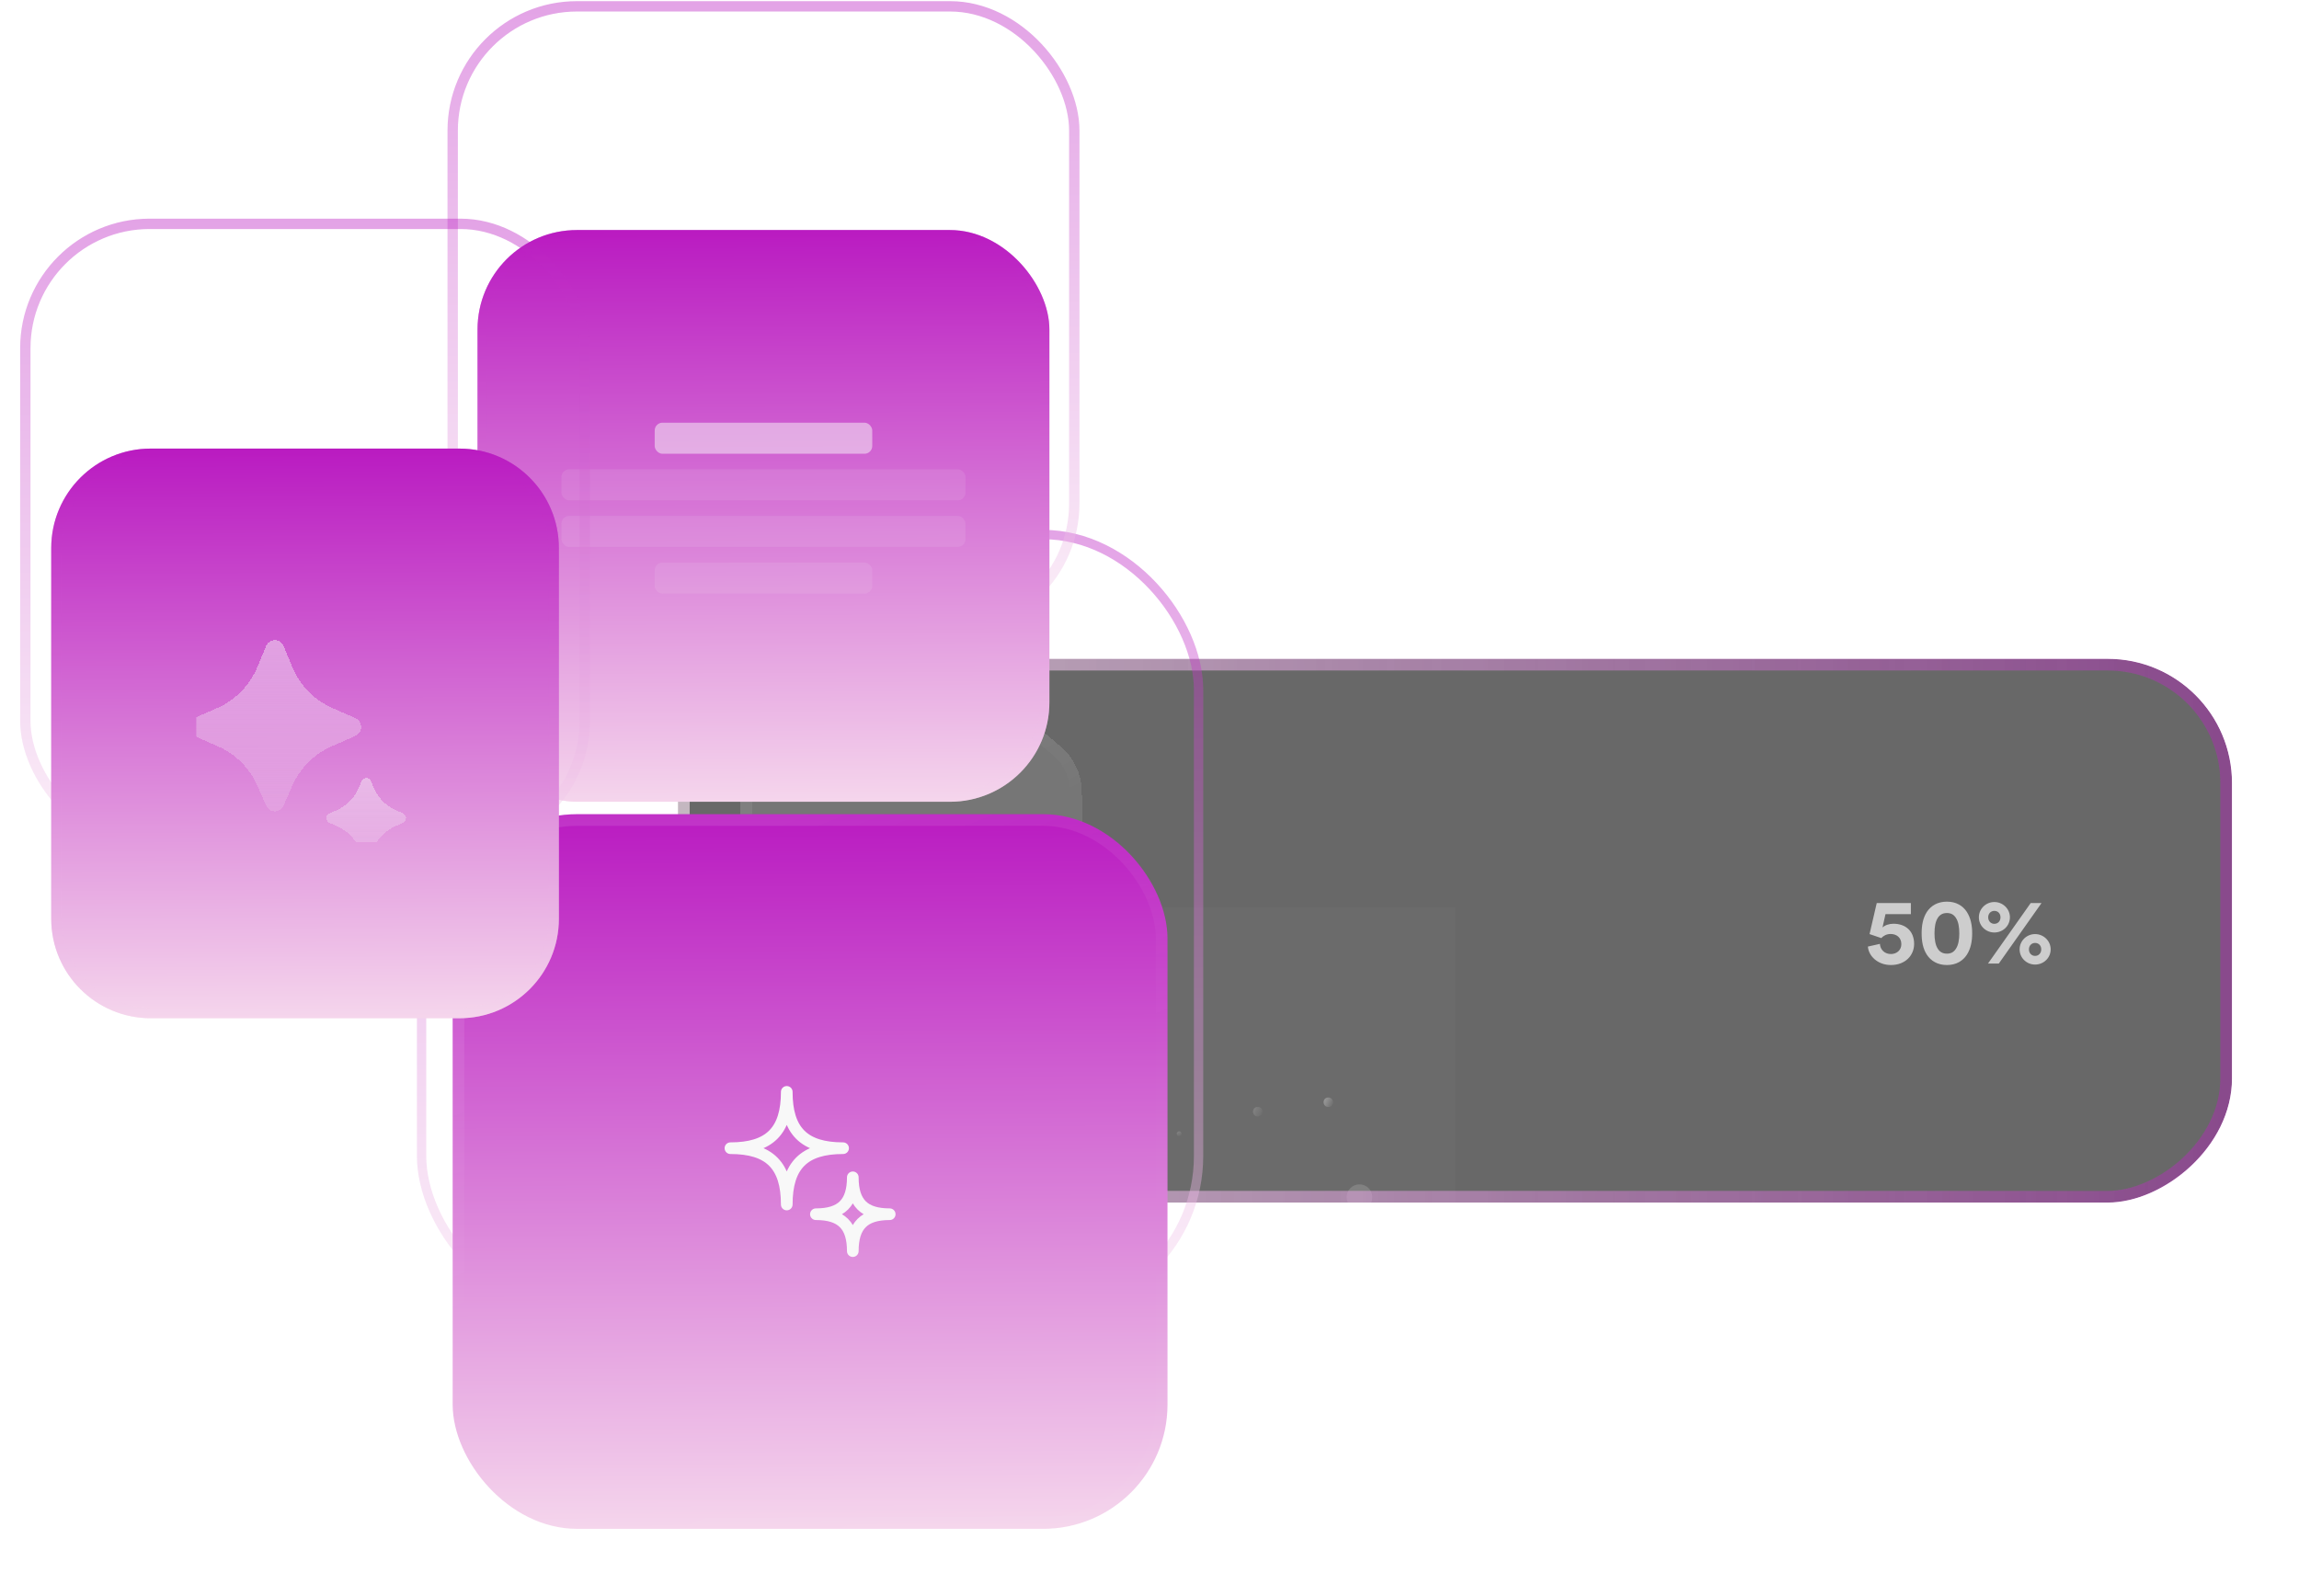 <svg width="363" height="252" viewBox="0 0 363 252" fill="none" xmlns="http://www.w3.org/2000/svg">
<g filter="url(#filter0_d_1301_17836)">
<g clip-path="url(#clip0_1301_17836)">
<g filter="url(#filter1_i_1301_17836)">
<g clip-path="url(#clip1_1301_17836)">
<rect x="352.42" y="64.795" width="85.878" height="245.366" rx="19.629" transform="rotate(90 352.42 64.795)" fill="#282828" fill-opacity="0.7" style="mix-blend-mode:luminosity"/>
<path d="M294.928 110.241L296.827 109.814C296.871 110.697 297.549 111.418 298.564 111.418C299.477 111.418 300.213 110.815 300.213 109.858C300.213 108.768 299.404 108.253 298.52 108.253C297.872 108.253 297.357 108.548 297.048 108.901C296.857 108.827 295.399 108.327 295.193 108.268L296.327 103.365H301.715V105.117H297.71L297.239 107.223C297.652 106.84 298.329 106.634 298.962 106.634C300.876 106.634 302.23 107.782 302.23 109.828C302.23 111.61 300.861 113.155 298.564 113.155C296.489 113.155 295.046 111.742 294.928 110.241ZM305.447 108.15C305.447 109.151 305.594 110.005 305.962 110.579C306.257 111.05 306.713 111.359 307.405 111.359C308.112 111.359 308.539 111.05 308.833 110.579C309.216 110.005 309.363 109.151 309.363 108.15C309.363 107.149 309.216 106.295 308.833 105.721C308.539 105.25 308.112 104.941 307.405 104.941C306.713 104.941 306.257 105.25 305.962 105.721C305.594 106.295 305.447 107.149 305.447 108.15ZM303.416 108.15C303.416 106.928 303.607 105.736 304.255 104.749C304.888 103.807 305.918 103.145 307.405 103.145C308.892 103.145 309.923 103.807 310.541 104.749C311.189 105.736 311.395 106.928 311.395 108.15C311.395 109.372 311.189 110.564 310.541 111.551C309.923 112.493 308.892 113.155 307.405 113.155C305.918 113.155 304.888 112.493 304.255 111.551C303.607 110.564 303.416 109.372 303.416 108.15ZM313.925 105.618C313.925 106.236 314.352 106.648 314.897 106.648C315.456 106.648 315.868 106.221 315.868 105.618C315.868 105.014 315.456 104.602 314.897 104.602C314.352 104.602 313.925 105.014 313.925 105.618ZM312.453 105.618C312.453 104.263 313.572 103.203 314.897 103.203C316.222 103.203 317.355 104.263 317.355 105.618C317.355 106.987 316.222 108.018 314.897 108.018C313.557 108.018 312.453 106.958 312.453 105.618ZM320.358 110.682C320.358 111.301 320.785 111.713 321.33 111.713C321.89 111.713 322.302 111.286 322.302 110.682C322.302 110.079 321.89 109.666 321.33 109.666C320.785 109.666 320.358 110.079 320.358 110.682ZM318.886 110.682C318.886 109.328 320.005 108.268 321.33 108.268C322.655 108.268 323.789 109.328 323.789 110.682C323.789 112.051 322.655 113.082 321.33 113.082C319.99 113.082 318.886 112.022 318.886 110.682ZM315.603 112.92H313.896L320.638 103.365H322.346L315.603 112.92Z" fill="#F8F8F8" fill-opacity="0.7"/>
</g>
<rect x="351.5" y="65.715" width="84.038" height="243.525" rx="18.709" transform="rotate(90 351.5 65.715)" stroke="url(#paint0_linear_1301_17836)" stroke-opacity="0.4" stroke-width="1.84"/>
</g>
<g filter="url(#filter2_bdi_1301_17836)">
<rect width="85.878" height="122.683" transform="translate(229.738 64.795) rotate(90)" fill="#F8F8F8" fill-opacity="0.025" style="mix-blend-mode:luminosity"/>
<circle opacity="0.5" cx="177.263" cy="114.665" r="0.372" transform="rotate(126.513 177.263 114.665)" fill="url(#paint1_linear_1301_17836)"/>
<circle opacity="0.5" cx="156.458" cy="105.005" r="0.372" transform="rotate(126.513 156.458 105.005)" fill="url(#paint2_linear_1301_17836)"/>
<circle opacity="0.5" cx="214.419" cy="125.068" r="0.372" transform="rotate(126.513 214.419 125.068)" fill="url(#paint3_linear_1301_17836)"/>
<circle opacity="0.5" cx="186.183" cy="100.546" r="0.372" transform="rotate(126.513 186.183 100.546)" fill="url(#paint4_linear_1301_17836)"/>
<circle opacity="0.5" cx="150.516" cy="116.15" r="0.372" transform="rotate(126.513 150.516 116.15)" fill="url(#paint5_linear_1301_17836)"/>
<circle opacity="0.5" cx="202.307" cy="124.548" r="2.229" transform="rotate(90 202.307 124.548)" fill="url(#paint6_linear_1301_17836)"/>
<circle opacity="0.5" cx="164.034" cy="113.772" r="1.858" transform="rotate(90 164.034 113.772)" fill="url(#paint7_linear_1301_17836)"/>
<circle cx="209.736" cy="95.567" r="0.743" transform="rotate(90 209.736 95.567)" fill="url(#paint8_linear_1301_17836)"/>
<circle opacity="0.5" cx="201.258" cy="112.962" r="0.743" transform="rotate(40.534 201.258 112.962)" fill="url(#paint9_linear_1301_17836)"/>
<circle opacity="0.5" cx="170.795" cy="106.266" r="0.743" transform="rotate(126.513 170.795 106.266)" fill="url(#paint10_linear_1301_17836)"/>
<circle opacity="0.5" cx="198.592" cy="97.054" r="0.743" transform="rotate(90 198.592 97.054)" fill="url(#paint11_linear_1301_17836)"/>
<circle opacity="0.5" cx="189.672" cy="121.575" r="0.743" transform="rotate(90 189.672 121.575)" fill="url(#paint12_linear_1301_17836)"/>
<circle cx="214.654" cy="110.567" r="2.028" transform="rotate(145.989 214.654 110.567)" fill="white" fill-opacity="0.15"/>
<circle cx="182.239" cy="107.457" r="1.486" transform="rotate(90 182.239 107.457)" fill="url(#paint13_linear_1301_17836)"/>
</g>
</g>
<rect x="351.5" y="65.715" width="84.038" height="243.525" rx="18.709" transform="rotate(90 351.5 65.715)" stroke="url(#paint14_linear_1301_17836)" stroke-opacity="0.4" stroke-width="1.84"/>
</g>
<g filter="url(#filter3_d_1301_17836)">
<path d="M132.573 140.858H155.147C160.643 140.858 163.392 140.858 165.491 139.788C167.338 138.847 168.839 137.346 169.78 135.499C170.85 133.4 170.85 130.651 170.85 125.155V98.613C170.85 95.879 170.85 94.512 170.506 93.247C170.201 92.126 169.7 91.069 169.026 90.124C168.265 89.056 167.207 88.191 165.091 86.459L154.946 78.159C153.339 76.844 152.535 76.186 151.636 75.719C150.839 75.303 149.989 75 149.109 74.816C148.117 74.609 147.079 74.609 145.002 74.609H132.573C127.076 74.609 124.328 74.609 122.229 75.679C120.382 76.62 118.88 78.121 117.939 79.968C116.87 82.068 116.87 84.816 116.87 90.313V125.155C116.87 130.651 116.87 133.4 117.939 135.499C118.88 137.346 120.382 138.847 122.229 139.788C124.328 140.858 127.076 140.858 132.573 140.858Z" fill="#F8F8F8" fill-opacity="0.1" style="mix-blend-mode:luminosity" shape-rendering="crispEdges"/>
<path d="M155.147 139.938H132.573C129.809 139.938 127.792 139.937 126.202 139.807C124.622 139.678 123.545 139.426 122.646 138.969C120.973 138.116 119.612 136.755 118.759 135.082C118.301 134.183 118.049 133.106 117.92 131.526C117.79 129.936 117.79 127.918 117.79 125.155V90.313C117.79 87.549 117.79 85.532 117.92 83.942C118.049 82.362 118.301 81.284 118.759 80.386C119.612 78.712 120.973 77.352 122.646 76.499C123.545 76.041 124.622 75.789 126.202 75.66C127.792 75.53 129.809 75.529 132.573 75.529H145.002C147.116 75.529 148.044 75.534 148.921 75.717C149.718 75.883 150.489 76.159 151.211 76.535L151.636 75.719L151.211 76.535C152.006 76.948 152.727 77.532 154.363 78.871L164.508 87.171C166.663 88.935 167.604 89.714 168.277 90.658C168.888 91.515 169.342 92.473 169.618 93.489C169.922 94.607 169.93 95.829 169.93 98.613V125.155C169.93 127.918 169.929 129.936 169.799 131.526C169.67 133.106 169.418 134.183 168.961 135.082C168.108 136.755 166.747 138.116 165.073 138.969C164.175 139.426 163.098 139.678 161.518 139.807C159.928 139.937 157.91 139.938 155.147 139.938Z" stroke="url(#paint15_linear_1301_17836)" stroke-opacity="0.25" stroke-width="1.84" shape-rendering="crispEdges"/>
</g>
<path d="M143.86 100.984V110.186M143.86 100.984L147.54 104.665M143.86 100.984L140.179 104.665M150.607 108.345V112.026C150.607 113.381 149.509 114.479 148.154 114.479H139.566C138.211 114.479 137.112 113.381 137.112 112.026V108.345" stroke="#F8F8F8" stroke-opacity="0.95" stroke-width="1.84" stroke-linecap="round" stroke-linejoin="round"/>
<rect x="66.566" y="84.426" width="122.683" height="122.683" rx="24.537" stroke="url(#paint16_linear_1301_17836)" stroke-opacity="0.4" stroke-width="1.472"/>
<g filter="url(#filter4_di_1301_17836)">
<rect x="71.473" y="89.332" width="112.868" height="112.868" rx="19.629" fill="url(#paint17_linear_1301_17836)"/>
<rect x="72.393" y="90.252" width="111.028" height="111.028" rx="18.709" stroke="url(#paint18_linear_1301_17836)" stroke-opacity="0.25" stroke-width="1.84"/>
<path fill-rule="evenodd" clip-rule="evenodd" d="M115.331 142.084C121.507 142.084 124.225 139.366 124.225 133.189C124.225 139.366 126.943 142.084 133.12 142.084C126.943 142.084 124.225 144.802 124.225 150.978C124.225 144.802 121.507 142.084 115.331 142.084Z" stroke="#F8F8F8" stroke-width="1.84" stroke-linejoin="round"/>
<path fill-rule="evenodd" clip-rule="evenodd" d="M128.826 152.512C132.873 152.512 134.653 150.731 134.653 146.685C134.653 150.731 136.434 152.512 140.481 152.512C136.434 152.512 134.653 154.293 134.653 158.339C134.653 154.293 132.873 152.512 128.826 152.512Z" stroke="#F8F8F8" stroke-width="1.84" stroke-linejoin="round"/>
</g>
<rect x="71.477" y="1" width="98.146" height="98.146" rx="19.629" stroke="url(#paint19_linear_1301_17836)" stroke-opacity="0.4" stroke-width="1.636"/>
<g filter="url(#filter5_di_1301_17836)">
<rect x="75.398" y="4.926" width="90.295" height="90.295" rx="15.703" fill="url(#paint20_linear_1301_17836)"/>
<rect x="76.135" y="5.662" width="88.822" height="88.822" rx="14.967" stroke="url(#paint21_linear_1301_17836)" stroke-opacity="0.4" stroke-width="1.472"/>
<rect opacity="0.5" x="103.373" y="35.352" width="34.351" height="4.907" rx="1.227" fill="#F8F8F8"/>
<rect opacity="0.1" x="88.65" y="42.713" width="63.795" height="4.907" rx="1.227" fill="#F8F8F8"/>
<rect opacity="0.1" x="88.65" y="50.074" width="63.795" height="4.907" rx="1.227" fill="#F8F8F8"/>
<rect opacity="0.1" x="103.373" y="57.435" width="34.351" height="4.907" rx="1.227" fill="#F8F8F8"/>
</g>
<rect x="4" y="35.352" width="88.332" height="98.146" rx="19.629" stroke="url(#paint22_linear_1301_17836)" stroke-opacity="0.4" stroke-width="1.636"/>
<g filter="url(#filter6_di_1301_17836)">
<path d="M8.09 55.145C8.09 46.472 15.12 39.441 23.793 39.441H72.539C81.212 39.441 88.243 46.472 88.243 55.145V113.705C88.243 122.378 81.212 129.409 72.539 129.409H23.793C15.12 129.409 8.09 122.378 8.09 113.705V55.145Z" fill="url(#paint23_linear_1301_17836)"/>
<path d="M23.793 40.259H72.539C80.76 40.259 87.425 46.924 87.425 55.145V113.705C87.425 121.926 80.76 128.591 72.539 128.591H23.793C15.572 128.591 8.908 121.926 8.908 113.705V55.145C8.908 46.924 15.572 40.259 23.793 40.259Z" stroke="url(#paint24_linear_1301_17836)" stroke-opacity="0.4" stroke-width="1.636"/>
<g clip-path="url(#clip2_1301_17836)">
<g opacity="0.5" filter="url(#filter7_d_1301_17836)">
<path d="M47.37 90.253L45.992 93.385C45.462 94.589 43.783 94.589 43.253 93.385L41.875 90.253C40.649 87.466 38.441 85.248 35.688 84.035L31.895 82.365C30.689 81.833 30.689 80.093 31.895 79.561L35.57 77.943C38.394 76.699 40.641 74.398 41.846 71.516L43.242 68.179C43.76 66.94 45.485 66.94 46.003 68.179L47.399 71.516C48.604 74.398 50.851 76.699 53.675 77.943L57.35 79.561C58.556 80.093 58.556 81.833 57.35 82.365L53.557 84.035C50.803 85.248 48.596 87.466 47.37 90.253Z" fill="url(#paint25_linear_1301_17836)" shape-rendering="crispEdges"/>
</g>
<g opacity="0.5" filter="url(#filter8_d_1301_17836)">
<path d="M60.175 100.129L59.788 101.01C59.504 101.655 58.604 101.655 58.32 101.01L57.932 100.129C57.242 98.557 55.998 97.306 54.445 96.622L53.251 96.095C52.605 95.811 52.605 94.88 53.251 94.595L54.378 94.098C55.971 93.396 57.237 92.099 57.916 90.474L58.314 89.521C58.591 88.858 59.516 88.858 59.794 89.521L60.192 90.474C60.871 92.099 62.137 93.396 63.73 94.098L64.857 94.595C65.503 94.88 65.503 95.811 64.857 96.096L63.663 96.622C62.11 97.306 60.866 98.557 60.175 100.129H60.175Z" fill="url(#paint26_linear_1301_17836)" shape-rendering="crispEdges"/>
</g>
</g>
</g>
<defs>
<filter id="filter0_d_1301_17836" x="97.24" y="64.795" width="264.995" height="134.952" filterUnits="userSpaceOnUse" color-interpolation-filters="sRGB">
<feFlood flood-opacity="0" result="BackgroundImageFix"/>
<feColorMatrix in="SourceAlpha" type="matrix" values="0 0 0 0 0 0 0 0 0 0 0 0 0 0 0 0 0 0 127 0" result="hardAlpha"/>
<feMorphology radius="19.629" operator="erode" in="SourceAlpha" result="effect1_dropShadow_1301_17836"/>
<feOffset dy="39.258"/>
<feGaussianBlur stdDeviation="14.722"/>
<feComposite in2="hardAlpha" operator="out"/>
<feColorMatrix type="matrix" values="0 0 0 0 0 0 0 0 0 0 0 0 0 0 0 0 0 0 0.15 0"/>
<feBlend mode="multiply" in2="BackgroundImageFix" result="effect1_dropShadow_1301_17836"/>
<feBlend mode="normal" in="SourceGraphic" in2="effect1_dropShadow_1301_17836" result="shape"/>
</filter>
<filter id="filter1_i_1301_17836" x="107.055" y="64.795" width="245.366" height="85.879" filterUnits="userSpaceOnUse" color-interpolation-filters="sRGB">
<feFlood flood-opacity="0" result="BackgroundImageFix"/>
<feBlend mode="normal" in="SourceGraphic" in2="BackgroundImageFix" result="shape"/>
<feColorMatrix in="SourceAlpha" type="matrix" values="0 0 0 0 0 0 0 0 0 0 0 0 0 0 0 0 0 0 127 0" result="hardAlpha"/>
<feOffset/>
<feGaussianBlur stdDeviation="4.907"/>
<feComposite in2="hardAlpha" operator="arithmetic" k2="-1" k3="1"/>
<feColorMatrix type="matrix" values="0 0 0 0 0.973 0 0 0 0 0.973 0 0 0 0 0.973 0 0 0 0.25 0"/>
<feBlend mode="normal" in2="shape" result="effect1_innerShadow_1301_17836"/>
</filter>
<filter id="filter2_bdi_1301_17836" x="92.333" y="50.073" width="152.126" height="149.674" filterUnits="userSpaceOnUse" color-interpolation-filters="sRGB">
<feFlood flood-opacity="0" result="BackgroundImageFix"/>
<feGaussianBlur in="BackgroundImageFix" stdDeviation="7.361"/>
<feComposite in2="SourceAlpha" operator="in" result="effect1_backgroundBlur_1301_17836"/>
<feColorMatrix in="SourceAlpha" type="matrix" values="0 0 0 0 0 0 0 0 0 0 0 0 0 0 0 0 0 0 127 0" result="hardAlpha"/>
<feMorphology radius="19.629" operator="erode" in="SourceAlpha" result="effect2_dropShadow_1301_17836"/>
<feOffset dy="39.258"/>
<feGaussianBlur stdDeviation="14.722"/>
<feComposite in2="hardAlpha" operator="out"/>
<feColorMatrix type="matrix" values="0 0 0 0 0 0 0 0 0 0 0 0 0 0 0 0 0 0 0.4 0"/>
<feBlend mode="multiply" in2="effect1_backgroundBlur_1301_17836" result="effect2_dropShadow_1301_17836"/>
<feBlend mode="normal" in="SourceGraphic" in2="effect2_dropShadow_1301_17836" result="shape"/>
<feColorMatrix in="SourceAlpha" type="matrix" values="0 0 0 0 0 0 0 0 0 0 0 0 0 0 0 0 0 0 127 0" result="hardAlpha"/>
<feOffset/>
<feGaussianBlur stdDeviation="4.907"/>
<feComposite in2="hardAlpha" operator="arithmetic" k2="-1" k3="1"/>
<feColorMatrix type="matrix" values="0 0 0 0 0.973 0 0 0 0 0.973 0 0 0 0 0.973 0 0 0 0.25 0"/>
<feBlend mode="normal" in2="shape" result="effect3_innerShadow_1301_17836"/>
</filter>
<filter id="filter3_d_1301_17836" x="87.426" y="74.609" width="112.868" height="125.136" filterUnits="userSpaceOnUse" color-interpolation-filters="sRGB">
<feFlood flood-opacity="0" result="BackgroundImageFix"/>
<feColorMatrix in="SourceAlpha" type="matrix" values="0 0 0 0 0 0 0 0 0 0 0 0 0 0 0 0 0 0 127 0" result="hardAlpha"/>
<feOffset dy="29.444"/>
<feGaussianBlur stdDeviation="14.722"/>
<feComposite in2="hardAlpha" operator="out"/>
<feColorMatrix type="matrix" values="0 0 0 0 0 0 0 0 0 0 0 0 0 0 0 0 0 0 0.3 0"/>
<feBlend mode="multiply" in2="BackgroundImageFix" result="effect1_dropShadow_1301_17836"/>
<feBlend mode="normal" in="SourceGraphic" in2="effect1_dropShadow_1301_17836" result="shape"/>
</filter>
<filter id="filter4_di_1301_17836" x="61.658" y="89.332" width="132.497" height="161.942" filterUnits="userSpaceOnUse" color-interpolation-filters="sRGB">
<feFlood flood-opacity="0" result="BackgroundImageFix"/>
<feColorMatrix in="SourceAlpha" type="matrix" values="0 0 0 0 0 0 0 0 0 0 0 0 0 0 0 0 0 0 127 0" result="hardAlpha"/>
<feMorphology radius="19.629" operator="erode" in="SourceAlpha" result="effect1_dropShadow_1301_17836"/>
<feOffset dy="39.258"/>
<feGaussianBlur stdDeviation="14.722"/>
<feComposite in2="hardAlpha" operator="out"/>
<feColorMatrix type="matrix" values="0 0 0 0 0 0 0 0 0 0 0 0 0 0 0 0 0 0 0.4 0"/>
<feBlend mode="multiply" in2="BackgroundImageFix" result="effect1_dropShadow_1301_17836"/>
<feBlend mode="normal" in="SourceGraphic" in2="effect1_dropShadow_1301_17836" result="shape"/>
<feColorMatrix in="SourceAlpha" type="matrix" values="0 0 0 0 0 0 0 0 0 0 0 0 0 0 0 0 0 0 127 0" result="hardAlpha"/>
<feOffset/>
<feGaussianBlur stdDeviation="4.907"/>
<feComposite in2="hardAlpha" operator="arithmetic" k2="-1" k3="1"/>
<feColorMatrix type="matrix" values="0 0 0 0 0.973 0 0 0 0 0.973 0 0 0 0 0.973 0 0 0 0.25 0"/>
<feBlend mode="normal" in2="shape" result="effect2_innerShadow_1301_17836"/>
</filter>
<filter id="filter5_di_1301_17836" x="67.547" y="4.926" width="105.998" height="129.553" filterUnits="userSpaceOnUse" color-interpolation-filters="sRGB">
<feFlood flood-opacity="0" result="BackgroundImageFix"/>
<feColorMatrix in="SourceAlpha" type="matrix" values="0 0 0 0 0 0 0 0 0 0 0 0 0 0 0 0 0 0 127 0" result="hardAlpha"/>
<feMorphology radius="15.703" operator="erode" in="SourceAlpha" result="effect1_dropShadow_1301_17836"/>
<feOffset dy="31.407"/>
<feGaussianBlur stdDeviation="11.778"/>
<feComposite in2="hardAlpha" operator="out"/>
<feColorMatrix type="matrix" values="0 0 0 0 0 0 0 0 0 0 0 0 0 0 0 0 0 0 0.4 0"/>
<feBlend mode="multiply" in2="BackgroundImageFix" result="effect1_dropShadow_1301_17836"/>
<feBlend mode="normal" in="SourceGraphic" in2="effect1_dropShadow_1301_17836" result="shape"/>
<feColorMatrix in="SourceAlpha" type="matrix" values="0 0 0 0 0 0 0 0 0 0 0 0 0 0 0 0 0 0 127 0" result="hardAlpha"/>
<feOffset/>
<feGaussianBlur stdDeviation="3.926"/>
<feComposite in2="hardAlpha" operator="arithmetic" k2="-1" k3="1"/>
<feColorMatrix type="matrix" values="0 0 0 0 0.973 0 0 0 0 0.973 0 0 0 0 0.973 0 0 0 0.25 0"/>
<feBlend mode="normal" in2="shape" result="effect2_innerShadow_1301_17836"/>
</filter>
<filter id="filter6_di_1301_17836" x="0.238" y="39.441" width="95.856" height="129.225" filterUnits="userSpaceOnUse" color-interpolation-filters="sRGB">
<feFlood flood-opacity="0" result="BackgroundImageFix"/>
<feColorMatrix in="SourceAlpha" type="matrix" values="0 0 0 0 0 0 0 0 0 0 0 0 0 0 0 0 0 0 127 0" result="hardAlpha"/>
<feMorphology radius="15.703" operator="erode" in="SourceAlpha" result="effect1_dropShadow_1301_17836"/>
<feOffset dy="31.407"/>
<feGaussianBlur stdDeviation="11.778"/>
<feComposite in2="hardAlpha" operator="out"/>
<feColorMatrix type="matrix" values="0 0 0 0 0 0 0 0 0 0 0 0 0 0 0 0 0 0 0.4 0"/>
<feBlend mode="multiply" in2="BackgroundImageFix" result="effect1_dropShadow_1301_17836"/>
<feBlend mode="normal" in="SourceGraphic" in2="effect1_dropShadow_1301_17836" result="shape"/>
<feColorMatrix in="SourceAlpha" type="matrix" values="0 0 0 0 0 0 0 0 0 0 0 0 0 0 0 0 0 0 127 0" result="hardAlpha"/>
<feOffset/>
<feGaussianBlur stdDeviation="3.926"/>
<feComposite in2="hardAlpha" operator="arithmetic" k2="-1" k3="1"/>
<feColorMatrix type="matrix" values="0 0 0 0 0.973 0 0 0 0 0.973 0 0 0 0 0.973 0 0 0 0.25 0"/>
<feBlend mode="normal" in2="shape" result="effect2_innerShadow_1301_17836"/>
</filter>
<filter id="filter7_d_1301_17836" x="26.083" y="66.023" width="34.624" height="34.398" filterUnits="userSpaceOnUse" color-interpolation-filters="sRGB">
<feFlood flood-opacity="0" result="BackgroundImageFix"/>
<feColorMatrix in="SourceAlpha" type="matrix" values="0 0 0 0 0 0 0 0 0 0 0 0 0 0 0 0 0 0 127 0" result="hardAlpha"/>
<feOffset dx="-1.227" dy="2.454"/>
<feGaussianBlur stdDeviation="1.84"/>
<feComposite in2="hardAlpha" operator="out"/>
<feColorMatrix type="matrix" values="0 0 0 0 0 0 0 0 0 0 0 0 0 0 0 0 0 0 0.1 0"/>
<feBlend mode="normal" in2="BackgroundImageFix" result="effect1_dropShadow_1301_17836"/>
<feBlend mode="normal" in="SourceGraphic" in2="effect1_dropShadow_1301_17836" result="shape"/>
</filter>
<filter id="filter8_d_1301_17836" x="47.859" y="87.797" width="19.936" height="19.832" filterUnits="userSpaceOnUse" color-interpolation-filters="sRGB">
<feFlood flood-opacity="0" result="BackgroundImageFix"/>
<feColorMatrix in="SourceAlpha" type="matrix" values="0 0 0 0 0 0 0 0 0 0 0 0 0 0 0 0 0 0 127 0" result="hardAlpha"/>
<feOffset dx="-1.227" dy="2.454"/>
<feGaussianBlur stdDeviation="1.84"/>
<feComposite in2="hardAlpha" operator="out"/>
<feColorMatrix type="matrix" values="0 0 0 0 0 0 0 0 0 0 0 0 0 0 0 0 0 0 0.1 0"/>
<feBlend mode="normal" in2="BackgroundImageFix" result="effect1_dropShadow_1301_17836"/>
<feBlend mode="normal" in="SourceGraphic" in2="effect1_dropShadow_1301_17836" result="shape"/>
</filter>
<linearGradient id="paint0_linear_1301_17836" x1="395.359" y1="64.795" x2="395.359" y2="310.161" gradientUnits="userSpaceOnUse">
<stop stop-color="#F8F8F8" stop-opacity="0"/>
<stop offset="1" stop-color="#F8F8F8"/>
</linearGradient>
<linearGradient id="paint1_linear_1301_17836" x1="177.511" y1="114.046" x2="177.077" y2="114.975" gradientUnits="userSpaceOnUse">
<stop offset="0.173" stop-color="white" stop-opacity="0"/>
<stop offset="1" stop-color="white" stop-opacity="0.3"/>
</linearGradient>
<linearGradient id="paint2_linear_1301_17836" x1="156.706" y1="104.386" x2="156.273" y2="105.315" gradientUnits="userSpaceOnUse">
<stop offset="0.173" stop-color="white" stop-opacity="0"/>
<stop offset="1" stop-color="white" stop-opacity="0.3"/>
</linearGradient>
<linearGradient id="paint3_linear_1301_17836" x1="214.667" y1="124.449" x2="214.234" y2="125.377" gradientUnits="userSpaceOnUse">
<stop offset="0.173" stop-color="white" stop-opacity="0"/>
<stop offset="1" stop-color="white" stop-opacity="0.3"/>
</linearGradient>
<linearGradient id="paint4_linear_1301_17836" x1="186.431" y1="99.927" x2="185.998" y2="100.856" gradientUnits="userSpaceOnUse">
<stop offset="0.173" stop-color="white" stop-opacity="0"/>
<stop offset="1" stop-color="white" stop-opacity="0.3"/>
</linearGradient>
<linearGradient id="paint5_linear_1301_17836" x1="150.764" y1="115.531" x2="150.33" y2="116.459" gradientUnits="userSpaceOnUse">
<stop offset="0.173" stop-color="white" stop-opacity="0"/>
<stop offset="1" stop-color="white" stop-opacity="0.3"/>
</linearGradient>
<linearGradient id="paint6_linear_1301_17836" x1="203.794" y1="122.318" x2="200.078" y2="127.52" gradientUnits="userSpaceOnUse">
<stop stop-color="white" stop-opacity="0.3"/>
<stop offset="0.827" stop-color="white" stop-opacity="0"/>
</linearGradient>
<linearGradient id="paint7_linear_1301_17836" x1="165.272" y1="110.676" x2="163.105" y2="115.32" gradientUnits="userSpaceOnUse">
<stop stop-color="white" stop-opacity="0.3"/>
<stop offset="0.827" stop-color="white" stop-opacity="0"/>
</linearGradient>
<linearGradient id="paint8_linear_1301_17836" x1="210.231" y1="94.329" x2="209.364" y2="96.186" gradientUnits="userSpaceOnUse">
<stop offset="0.173" stop-color="white" stop-opacity="0"/>
<stop offset="1" stop-color="white" stop-opacity="0.3"/>
</linearGradient>
<linearGradient id="paint9_linear_1301_17836" x1="201.753" y1="111.723" x2="200.886" y2="113.581" gradientUnits="userSpaceOnUse">
<stop offset="0.173" stop-color="white" stop-opacity="0"/>
<stop offset="1" stop-color="white" stop-opacity="0.3"/>
</linearGradient>
<linearGradient id="paint10_linear_1301_17836" x1="171.29" y1="105.028" x2="170.423" y2="106.886" gradientUnits="userSpaceOnUse">
<stop offset="0.173" stop-color="white" stop-opacity="0"/>
<stop offset="1" stop-color="white" stop-opacity="0.3"/>
</linearGradient>
<linearGradient id="paint11_linear_1301_17836" x1="199.088" y1="95.815" x2="198.221" y2="97.673" gradientUnits="userSpaceOnUse">
<stop offset="0.173" stop-color="white" stop-opacity="0"/>
<stop offset="1" stop-color="white" stop-opacity="0.3"/>
</linearGradient>
<linearGradient id="paint12_linear_1301_17836" x1="190.168" y1="120.337" x2="189.301" y2="122.194" gradientUnits="userSpaceOnUse">
<stop offset="0.173" stop-color="white" stop-opacity="0"/>
<stop offset="1" stop-color="white" stop-opacity="0.3"/>
</linearGradient>
<linearGradient id="paint13_linear_1301_17836" x1="183.23" y1="104.98" x2="181.496" y2="108.695" gradientUnits="userSpaceOnUse">
<stop stop-color="white" stop-opacity="0.3"/>
<stop offset="0.827" stop-color="white" stop-opacity="0"/>
</linearGradient>
<linearGradient id="paint14_linear_1301_17836" x1="395.359" y1="29.641" x2="399.053" y2="314.694" gradientUnits="userSpaceOnUse">
<stop stop-color="#B100BB"/>
<stop offset="1" stop-color="#F6D9ED"/>
</linearGradient>
<linearGradient id="paint15_linear_1301_17836" x1="143.86" y1="74.609" x2="176.957" y2="142.684" gradientUnits="userSpaceOnUse">
<stop stop-color="white" stop-opacity="0.4"/>
<stop offset="0.4" stop-color="white" stop-opacity="0.01"/>
<stop offset="0.6" stop-color="white" stop-opacity="0.01"/>
<stop offset="1" stop-color="white" stop-opacity="0.1"/>
</linearGradient>
<linearGradient id="paint16_linear_1301_17836" x1="127.908" y1="66.849" x2="128.554" y2="209.397" gradientUnits="userSpaceOnUse">
<stop stop-color="#B100BB"/>
<stop offset="1" stop-color="#F6D9ED"/>
</linearGradient>
<linearGradient id="paint17_linear_1301_17836" x1="127.907" y1="73.161" x2="128.502" y2="204.305" gradientUnits="userSpaceOnUse">
<stop stop-color="#B100BB"/>
<stop offset="1" stop-color="#F6D9ED"/>
</linearGradient>
<linearGradient id="paint18_linear_1301_17836" x1="127.907" y1="89.332" x2="177.007" y2="213.275" gradientUnits="userSpaceOnUse">
<stop stop-color="white" stop-opacity="0.4"/>
<stop offset="0.4" stop-color="white" stop-opacity="0.01"/>
<stop offset="0.6" stop-color="white" stop-opacity="0.01"/>
<stop offset="1" stop-color="white" stop-opacity="0.1"/>
</linearGradient>
<linearGradient id="paint19_linear_1301_17836" x1="120.55" y1="-13.062" x2="121.067" y2="100.977" gradientUnits="userSpaceOnUse">
<stop stop-color="#B100BB"/>
<stop offset="1" stop-color="#F6D9ED"/>
</linearGradient>
<linearGradient id="paint20_linear_1301_17836" x1="120.546" y1="-8.011" x2="121.022" y2="96.904" gradientUnits="userSpaceOnUse">
<stop stop-color="#B100BB"/>
<stop offset="1" stop-color="#F6D9ED"/>
</linearGradient>
<linearGradient id="paint21_linear_1301_17836" x1="120.546" y1="-8.011" x2="121.022" y2="96.904" gradientUnits="userSpaceOnUse">
<stop stop-color="#B100BB"/>
<stop offset="1" stop-color="#F6D9ED"/>
</linearGradient>
<linearGradient id="paint22_linear_1301_17836" x1="48.166" y1="21.29" x2="48.74" y2="135.328" gradientUnits="userSpaceOnUse">
<stop stop-color="#B100BB"/>
<stop offset="1" stop-color="#F6D9ED"/>
</linearGradient>
<linearGradient id="paint23_linear_1301_17836" x1="48.166" y1="26.552" x2="48.698" y2="131.086" gradientUnits="userSpaceOnUse">
<stop stop-color="#B100BB"/>
<stop offset="1" stop-color="#F6D9ED"/>
</linearGradient>
<linearGradient id="paint24_linear_1301_17836" x1="48.166" y1="26.552" x2="48.698" y2="131.086" gradientUnits="userSpaceOnUse">
<stop stop-color="#B100BB"/>
<stop offset="1" stop-color="#F6D9ED"/>
</linearGradient>
<linearGradient id="paint25_linear_1301_17836" x1="44.622" y1="67.25" x2="44.622" y2="94.288" gradientUnits="userSpaceOnUse">
<stop stop-color="#F8F8F8" stop-opacity="0.9"/>
<stop offset="1" stop-color="#F8F8F8" stop-opacity="0.3"/>
</linearGradient>
<linearGradient id="paint26_linear_1301_17836" x1="59.054" y1="89.023" x2="59.054" y2="101.494" gradientUnits="userSpaceOnUse">
<stop stop-color="#F8F8F8" stop-opacity="0.9"/>
<stop offset="1" stop-color="#F8F8F8" stop-opacity="0.3"/>
</linearGradient>
<clipPath id="clip0_1301_17836">
<rect x="352.42" y="64.795" width="85.878" height="245.366" rx="19.629" transform="rotate(90 352.42 64.795)" fill="white"/>
</clipPath>
<clipPath id="clip1_1301_17836">
<rect x="352.42" y="64.795" width="85.878" height="245.366" rx="19.629" transform="rotate(90 352.42 64.795)" fill="white"/>
</clipPath>
<clipPath id="clip2_1301_17836">
<rect width="34.351" height="34.351" fill="white" transform="translate(30.991 67.25)"/>
</clipPath>
</defs>
</svg>
